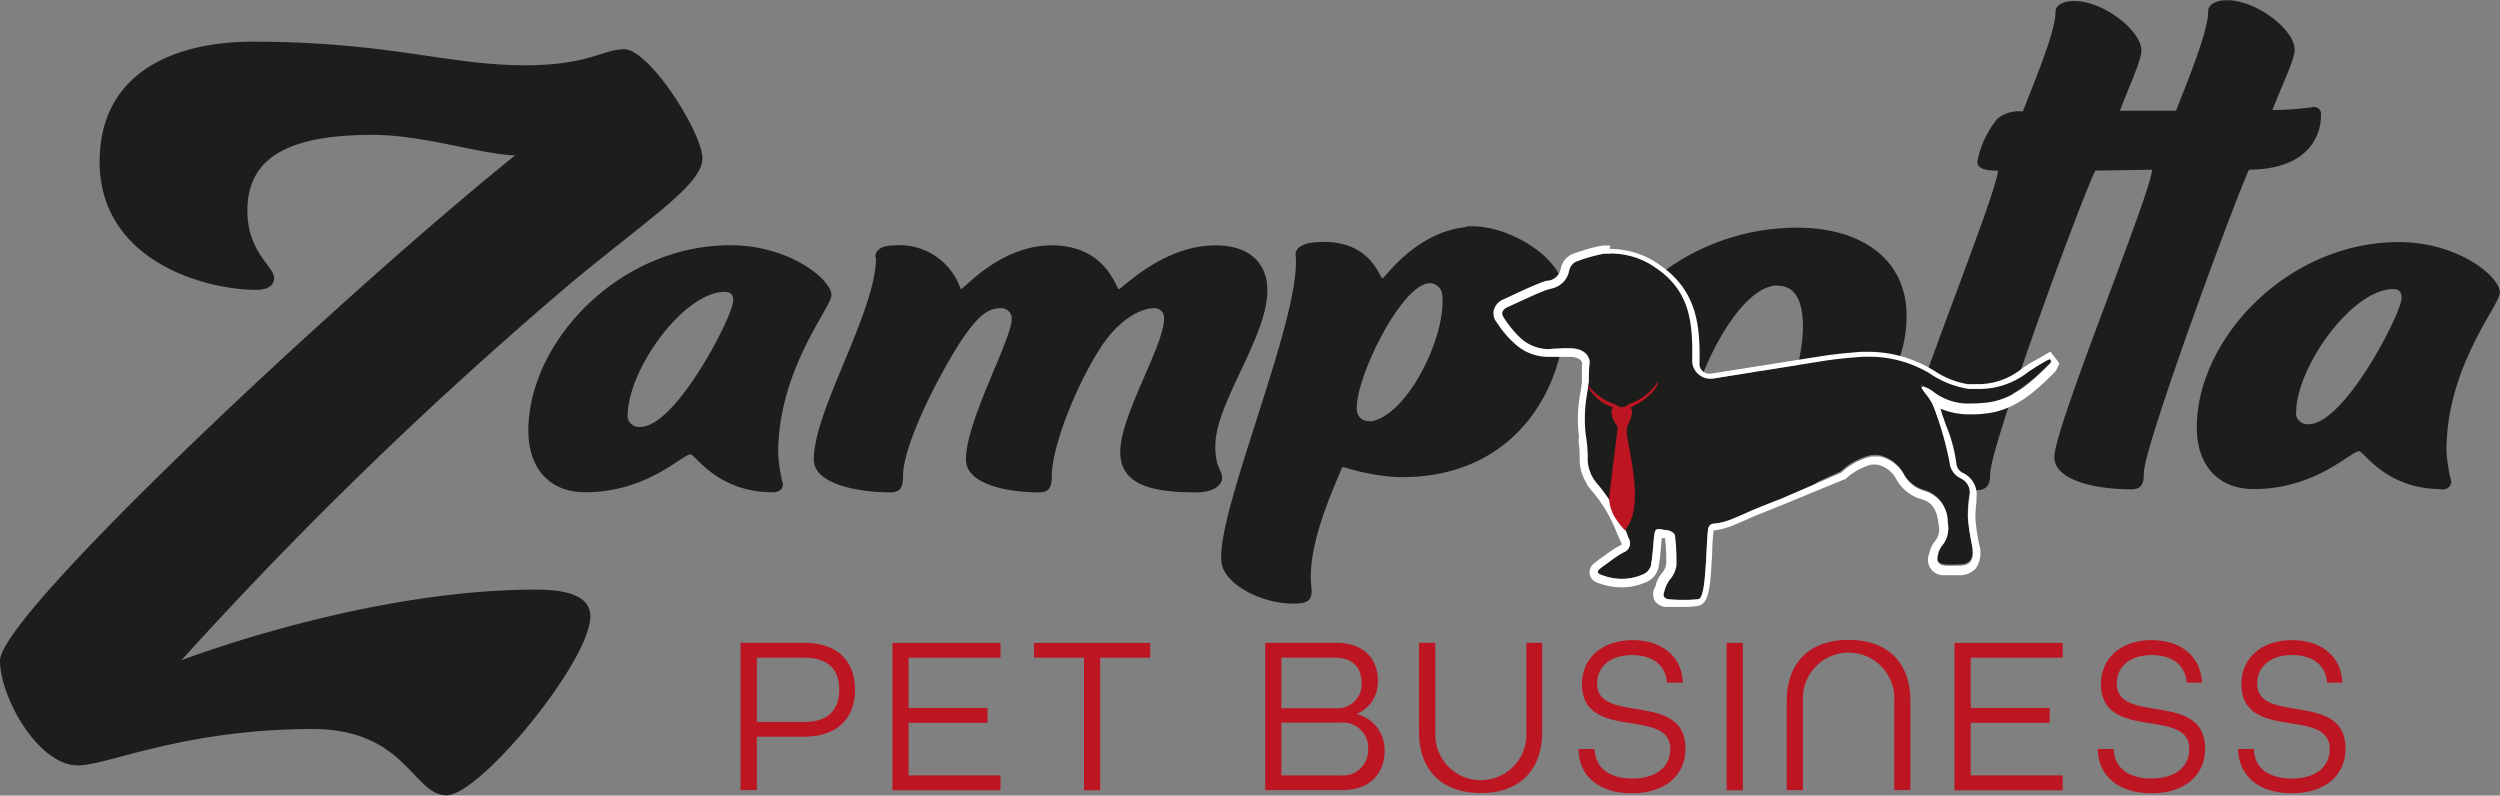 <svg id="Livello_1" data-name="Livello 1" xmlns="http://www.w3.org/2000/svg" xmlns:xlink="http://www.w3.org/1999/xlink" viewBox="0 0 197.97 63"><rect x="0" y="0" width="197.97" height="63" fill="#808080" stroke="none"/><defs><style>.cls-1{fill:none;}.cls-2{clip-path:url(#clip-path);}.cls-3{fill:#1d1d1b;}.cls-4{fill:#bd1622;}.cls-5{fill:#fff;}</style><clipPath id="clip-path" transform="translate(0 -0.02)"><rect class="cls-1" width="197.97" height="63.01"/></clipPath></defs><g class="cls-2"><path class="cls-3" d="M134.65,41.16c-6.18,0-9.59-3-9.59-7.47,0-7.72,7.43-15.64,17.26-15.64,5,0,8.66,2.43,8.66,7,0,5.49-4.39,8.87-5.81,9.83a4.15,4.15,0,0,1,.06.83c0,2.81-5.07,5.42-10.58,5.42m6.13-18.51c-3.35,0-7.18,8.36-7.18,12.26,0,1.59.56,2.1,1.73,2.1C137,37,139,35.1,139,32.8c0-1.34-.56-2-.56-2.62a.9.9,0,0,1,.87-.83,4.5,4.5,0,0,1,2.54,1.15,13,13,0,0,0,.92-4.59c0-2.3-.74-3.26-2-3.26" transform="translate(0 -0.02)"/><path class="cls-4" d="M58.64,62.59V50.92h5c2.82,0,4.07,1.57,4.07,3.72s-1.27,3.72-4.07,3.72H59.93v4.23Zm5.07-5.4c2,0,2.75-1.11,2.75-2.55s-.73-2.54-2.75-2.54H59.93v5.09Z" transform="translate(0 -0.02)"/><polygon class="cls-4" points="70.67 62.58 70.67 50.91 79.23 50.91 79.23 52.08 71.95 52.08 71.95 56.06 78.2 56.06 78.2 57.24 71.95 57.24 71.95 61.4 79.23 61.4 79.23 62.58 70.67 62.58"/><polygon class="cls-4" points="85.84 62.58 85.84 52.08 81.88 52.08 81.88 50.91 91.08 50.91 91.08 52.08 87.12 52.08 87.12 62.58 85.84 62.58"/><path class="cls-4" d="M100.19,62.59V50.92h5.63c2.13,0,3.29,1.23,3.29,3a2.75,2.75,0,0,1-1.68,2.64v0a2.92,2.92,0,0,1,2.21,2.95c0,1.78-1.19,3.08-3.35,3.08Zm1.28-10.49v4h4.26a1.9,1.9,0,0,0,2.09-2c0-1.16-.64-2-2.14-2Zm0,5.14v4.18h4.66a2,2,0,0,0,2.21-2.09,2,2,0,0,0-2.18-2.09Z" transform="translate(0 -0.02)"/><path class="cls-4" d="M120.87,50.92h1.25V58c0,2.94-1.73,4.82-4.84,4.82S112.37,61,112.37,58V50.92h1.29V58a3.61,3.61,0,1,0,7.21,0Z" transform="translate(0 -0.02)"/><path class="cls-4" d="M132,54.08c-.07-1.34-1.09-2.19-2.76-2.19s-2.77.89-2.77,2.26c0,3.29,7,.54,7,5.14,0,2.18-1.67,3.55-4.24,3.55S125,61.51,125,59.33h1.27c.05,1.48,1.14,2.34,3,2.34s3-.91,3-2.34c0-3.34-7-.54-7-5.14,0-2.07,1.61-3.48,4-3.48s3.92,1.34,4,3.37Z" transform="translate(0 -0.02)"/><rect class="cls-4" x="136.73" y="50.91" width="1.28" height="11.67"/><path class="cls-4" d="M150,62.59V55.51a3.62,3.62,0,1,0-7.23,0v7.08h-1.28V55.51c0-2.95,1.74-4.82,4.9-4.82s4.89,1.87,4.89,4.82v7.08Z" transform="translate(0 -0.02)"/><polygon class="cls-4" points="154.77 62.58 154.77 50.91 163.34 50.91 163.34 52.08 156.06 52.08 156.06 56.06 162.31 56.06 162.31 57.24 156.06 57.24 156.06 61.4 163.34 61.4 163.34 62.58 154.77 62.58"/><path class="cls-4" d="M173.15,54.08c-.07-1.34-1.08-2.19-2.76-2.19s-2.77.89-2.77,2.26c0,3.29,7,.54,7,5.14,0,2.18-1.68,3.55-4.25,3.55s-4.21-1.33-4.26-3.51h1.26c.06,1.48,1.15,2.34,3,2.34s3-.91,3-2.34c0-3.34-7-.54-7-5.14,0-2.07,1.61-3.48,4-3.48s3.92,1.34,4,3.37Z" transform="translate(0 -0.02)"/><path class="cls-4" d="M184.27,54.08c-.07-1.34-1.09-2.19-2.76-2.19s-2.77.89-2.77,2.26c0,3.29,7,.54,7,5.14,0,2.18-1.68,3.55-4.25,3.55s-4.21-1.33-4.27-3.51h1.27c0,1.48,1.14,2.34,3,2.34s3-.91,3-2.34c0-3.34-7-.54-7-5.14,0-2.07,1.61-3.48,4-3.48s3.92,1.34,4,3.37Z" transform="translate(0 -0.02)"/><path class="cls-3" d="M61.18,39c-4.39,0-6.12-3-6.5-3-.65,0-3.41,3-8.34,3-2.77,0-4.5-1.84-4.5-4.88,0-7,7.15-14.68,16-14.68,4.66,0,8,2.71,8,3.95,0,1-4.22,5.86-4.22,12.52A12.35,12.35,0,0,0,62,38.36c0,.38-.28.65-.82.65M49.69,32.83a.92.92,0,0,0,1,1c2.87,0,7.37-8.84,7.37-10,0-.49-.22-.7-.65-.7-3.31,0-7.7,6.23-7.7,9.75" transform="translate(0 -0.02)"/><path class="cls-3" d="M69.31,20.37c0-.54.49-.92,1.52-.92a5.12,5.12,0,0,1,5.25,3.47c.27,0,3.09-3.47,7.21-3.47,4.34,0,5.09,3.47,5.31,3.47s3.47-3.47,7.64-3.47c2.71,0,4.12,1.41,4.12,3.57,0,3.69-4.12,8.94-4.12,12.3,0,1.79.54,1.9.54,2.55,0,.49-.59,1.14-2,1.14-3.36,0-6.07-.49-6.07-3.2,0-2.92,3.47-8.4,3.47-10.57a.76.76,0,0,0-.87-.81c-.81,0-2.6.71-4.17,3.14-1.9,2.93-3.85,7.81-3.85,10.14,0,.81-.16,1.3-1,1.3-2.55,0-5.8-.65-5.8-2.6,0-3.09,3.63-9.49,3.63-11.17a.83.83,0,0,0-.92-.81c-.81,0-1.68.38-3.25,2.82-1.9,3-4.44,8.13-4.44,10.46,0,.81-.16,1.3-1,1.3-2.55,0-6.07-.65-6.07-2.6,0-3.9,4.93-11.71,4.93-16" transform="translate(0 -0.02)"/><path class="cls-3" d="M116.1,18c-4,.41-6.4,4-6.62,4.06s-.93-3.3-5.46-2.84c-1,.1-1.47.52-1.42,1,.49,4.88-6.29,20.24-5.88,24.28.19,1.94,3.68,3.55,6.21,3.29.86-.08,1-.52.91-1.31-.31-3,1.32-6.8,2.33-9.18.09-.28.14-.28.25-.29a16.71,16.71,0,0,0,4.27.79c9.81.19,13.88-7.95,13.2-14.72-.3-2.94-4.88-5.41-7.79-5.12m-7.65,15.4a.91.91,0,0,1-1-.8c-.24-2.36,3.42-9.88,5.68-10.11a1,1,0,0,1,1.08.95c.33,3.31-2.84,9.67-5.75,10" transform="translate(0 -0.02)"/><path class="cls-3" d="M29.51,10.7c-6.19,0-9.92,1.52-9.92,6,0,3.31,2.12,4.41,2.12,5.34,0,.51-.43.93-1.36.93C16.28,23,7.89,20.7,7.89,12.82c0-6.95,5.76-9.5,12.12-9.5,10.68,0,15.52,1.87,21.54,1.87,5.08,0,6.19-1.27,7.88-1.27,2,0,6.19,6.61,6.19,8.64s-4,4.58-10.26,9.75a325.65,325.65,0,0,0-31,30s14.5-5.6,28.06-5.6c3.06,0,4.33.77,4.33,2.12C46.72,52.42,38,63,35.36,63s-3.23-5.25-10.6-5.25c-10.18,0-16.28,2.88-18.57,2.88C3,60.64,0,55.21,0,52.33c0-3.65,27.13-29,40.78-40C38,12.22,33.49,10.7,29.51,10.7" transform="translate(0 -0.02)"/><path class="cls-3" d="M165.92,13.53c-1.39,2.94-8.33,21.95-8.32,24,0,.81-.21,1.3-1.07,1.31-2.5,0-6-.61-6-2.56,0-2.38,7.69-21.07,7.68-22.75-.54,0-1.62,0-1.63-.7a7.59,7.59,0,0,1,1.6-3.42,2.72,2.72,0,0,1,2-.56c1.38-3.48,2.6-6.52,2.59-7.88,0-.48.48-.87,1.51-.87,2.28,0,5.28,2.34,5.29,3.91,0,.76-.8,2.45-1.7,4.78l4.44,0c1.39-3.48,2.56-6.52,2.55-7.87,0-.49.53-.88,1.51-.88,2.33,0,5.33,2.34,5.34,3.91,0,.76-.85,2.45-1.76,4.78a22.36,22.36,0,0,0,3.25-.24.55.55,0,0,1,.6.6c0,2-1.32,4.34-5.71,4.37-1.33,2.94-8.33,22-8.32,24,0,.81-.15,1.3-1,1.31-2.55,0-6.08-.61-6.09-2.56,0-2.38,7.74-21.07,7.73-22.75Z" transform="translate(0 -0.02)"/><path class="cls-3" d="M193.31,38.75c-4.39,0-6.12-3-6.5-3-.65,0-3.42,3-8.35,3-2.76,0-4.5-1.84-4.5-4.88,0-7,7.16-14.68,16-14.68,4.66,0,8,2.71,8,4,0,1-4.23,5.85-4.23,12.51a12.35,12.35,0,0,0,.38,2.44c0,.38-.27.65-.81.65m-11.49-6.18a.91.91,0,0,0,1,1c2.87,0,7.37-8.83,7.37-10,0-.48-.22-.7-.65-.7-3.31,0-7.7,6.23-7.7,9.75" transform="translate(0 -0.02)"/><path class="cls-3" d="M162.43,28.57a.66.66,0,0,1-.12.22c-1.46,1.44-2.95,2.87-5.12,3.07a5.29,5.29,0,0,1-4.2-1,3,3,0,0,0-.74-.37l-.12.13.3.44a3.87,3.87,0,0,1,.62.95,26.16,26.16,0,0,1,1.31,4.51,1.55,1.55,0,0,0,.84,1.25,1.28,1.28,0,0,1,.75,1.4,10.55,10.55,0,0,0-.13,1.77,16.89,16.89,0,0,0,.31,2.1c.22,1.11,0,1.7-1.11,1.67a7,7,0,0,1-1,0c-.56-.06-.74-.33-.59-.87a1.65,1.65,0,0,1,.3-.69,2.15,2.15,0,0,0,.47-1.85,2.52,2.52,0,0,0-1.86-2.5,2.73,2.73,0,0,1-1.64-1.36,2.91,2.91,0,0,0-1.88-1.38,2.52,2.52,0,0,0-.67,0,5.18,5.18,0,0,0-2.38,1.28L141,39.53c-.7.27-1.41.55-2.11.84-.53.21-1.05.48-1.59.69a5.2,5.2,0,0,1-1.71.44c-.12,0-.3.22-.32.36-.09.63-.12,1.79-.19,2.89-.09,1.37-.22,2.66-.58,2.71a12.4,12.4,0,0,1-2.36,0c-.37,0-.53-.28-.38-.66a2.87,2.87,0,0,1,.42-.9,2.12,2.12,0,0,0,.53-1.17,1.77,1.77,0,0,0,0-.32,17.15,17.15,0,0,0-.12-2,.45.45,0,0,0-.23-.28A1.16,1.16,0,0,0,132,42l-.13,0c-.78-.17-.82-.14-.9.65s-.1,1.4-.23,2.08c0,0,0,0,0,.06a1.08,1.08,0,0,1-.56.68,4.26,4.26,0,0,1-3.41.06c-.3-.11-.29-.29-.1-.45s.3-.24.46-.35l.55-.4a7.48,7.48,0,0,1,.89-.57.76.76,0,0,0,.4-1.11,14.56,14.56,0,0,0-2.37-4.18,4.07,4.07,0,0,1-.41-.52v0a3,3,0,0,1-.46-1.73,10.69,10.69,0,0,0-.16-1.77,11.42,11.42,0,0,1,.08-3.09l.09-.55c0-.2.06-.4.08-.6,0-.51,0-1,.06-1.52,0-.32-.28-1.14-1.72-1.09-.43,0-1,0-1.41.06a3.32,3.32,0,0,1-2.34-.86,9,9,0,0,1-1.34-1.65c-.24-.36-.06-.64.31-.81,1-.44,1.94-.91,2.93-1.3.19-.07.38-.12.57-.17a1.8,1.8,0,0,0,1.38-1.43,1,1,0,0,1,.73-.77,12.74,12.74,0,0,1,2-.56,6.11,6.11,0,0,1,2,.15,5.82,5.82,0,0,1,1.7.68c3.05,1.85,3.4,4.27,3.33,7.6A1.41,1.41,0,0,0,135.63,30l8.91-1.42c1-.15,2-.24,3-.31a9,9,0,0,1,5.25,1.28,7.62,7.62,0,0,0,3.1,1.24,6.41,6.41,0,0,0,4.68-1.29,14.61,14.61,0,0,1,1.74-1.05l.14.17" transform="translate(0 -0.02)"/><path class="cls-5" d="M127.54,20.09a6.22,6.22,0,0,1,1.43.17,5.82,5.82,0,0,1,1.7.68c3.05,1.85,3.4,4.27,3.33,7.6A1.42,1.42,0,0,0,135.41,30l.22,0,8.91-1.42c1-.15,2-.24,3-.31.21,0,.43,0,.64,0a9.24,9.24,0,0,1,4.61,1.31,7.62,7.62,0,0,0,3.1,1.24c.25,0,.49,0,.74,0a6.19,6.19,0,0,0,3.94-1.32,16.07,16.07,0,0,1,1.74-1.05l.14.17a.66.66,0,0,1-.12.22c-1.46,1.44-2.95,2.87-5.12,3.07a9.77,9.77,0,0,1-1.08.06,4.55,4.55,0,0,1-3.12-1,2.68,2.68,0,0,0-.74-.36l-.12.12.3.44a4.18,4.18,0,0,1,.62.95,26.16,26.16,0,0,1,1.31,4.51,1.55,1.55,0,0,0,.84,1.25,1.28,1.28,0,0,1,.75,1.4,10.55,10.55,0,0,0-.13,1.77,16.89,16.89,0,0,0,.31,2.1c.21,1.09,0,1.67-1,1.67h-.72a2.3,2.3,0,0,1-.37,0c-.56-.06-.74-.33-.59-.87a1.65,1.65,0,0,1,.3-.69,2.15,2.15,0,0,0,.47-1.85,2.54,2.54,0,0,0-1.86-2.51,2.72,2.72,0,0,1-1.64-1.35,2.91,2.91,0,0,0-1.88-1.38.65.65,0,0,0-.2,0l-.47,0a5.18,5.18,0,0,0-2.38,1.28L141,39.53c-.71.27-1.41.55-2.11.84-.53.21-1.05.48-1.58.69a5.32,5.32,0,0,1-1.72.44c-.11,0-.3.22-.32.36-.09.63-.12,1.79-.19,2.89-.09,1.37-.22,2.66-.58,2.71a7.22,7.22,0,0,1-1,.07c-.43,0-.88,0-1.31-.05s-.54-.28-.38-.66a2.66,2.66,0,0,1,.42-.9,2.12,2.12,0,0,0,.53-1.17c0-.11,0-.22,0-.32a17.15,17.15,0,0,0-.12-2,.45.45,0,0,0-.23-.28A1.16,1.16,0,0,0,132,42l-.13,0a2.75,2.75,0,0,0-.52-.08c-.29,0-.32.17-.38.73s-.1,1.4-.23,2.08c0,0,0,0,0,.06a1.08,1.08,0,0,1-.56.68,4.14,4.14,0,0,1-1.73.39,4.78,4.78,0,0,1-1.68-.33c-.3-.11-.29-.29-.1-.45s.3-.24.46-.35l.55-.4a7.48,7.48,0,0,1,.89-.57.76.76,0,0,0,.4-1.11,14.56,14.56,0,0,0-2.37-4.18,4.07,4.07,0,0,1-.41-.52s0,0,0,0a3,3,0,0,1-.46-1.73,10.69,10.69,0,0,0-.16-1.77,11.42,11.42,0,0,1,.08-3.09l.09-.55c0-.2.06-.4.08-.6,0-.51,0-1,.06-1.52,0-.31-.26-1.09-1.6-1.09h-.12c-.43,0-1,0-1.41.06h-.19a3.31,3.31,0,0,1-2.14-.86,8.61,8.61,0,0,1-1.35-1.65c-.24-.36-.06-.64.31-.81,1-.44,1.94-.91,2.93-1.3.19-.07.38-.12.57-.17a1.8,1.8,0,0,0,1.38-1.43,1,1,0,0,1,.73-.77,12.74,12.74,0,0,1,2-.56,4.52,4.52,0,0,1,.52,0m0-.64a5.68,5.68,0,0,0-.59,0,9,9,0,0,0-1.66.42l-.51.16a1.61,1.61,0,0,0-1.16,1.25,1.17,1.17,0,0,1-.94.94l-.13,0c-.16.05-.32.09-.49.16-.78.3-1.53.65-2.27,1l-.69.32a1.26,1.26,0,0,0-.76.8,1.1,1.1,0,0,0,.19,1l.17.24A7.71,7.71,0,0,0,120,27.28a3.9,3.9,0,0,0,2.56,1h.23l1,0h.48c.77,0,.95.31,1,.43s0,.25,0,.38c0,.38,0,.74,0,1.1a2.94,2.94,0,0,1-.07.54c0,.21-.07.4-.09.58a11.57,11.57,0,0,0-.08,3.26L125,35a6.56,6.56,0,0,1,.09,1.22,3.64,3.64,0,0,0,.56,2.09l0,.06h0a4,4,0,0,0,.45.57,11.35,11.35,0,0,1,1.94,3.3c.11.24.21.48.32.71s.07.2-.1.28a5.88,5.88,0,0,0-.81.51l-.16.11-.58.41-.48.37a.92.92,0,0,0-.35.84.89.89,0,0,0,.64.7,5.33,5.33,0,0,0,1.9.36,4.88,4.88,0,0,0,2-.44,1.72,1.72,0,0,0,.92-1.14h0a.13.13,0,0,0,0-.06,12.71,12.71,0,0,0,.18-1.48l.06-.64s0-.08,0-.13l.13,0,.15,0h0v.08a15.67,15.67,0,0,1,.09,1.66c0,.09,0,.17,0,.24a1.42,1.42,0,0,1-.37.82,2.33,2.33,0,0,0-.46.88c0,.07,0,.15-.08.22a1.13,1.13,0,0,0,0,1.06,1.11,1.11,0,0,0,.89.48h.2c.37,0,.76,0,1.14,0a7.83,7.83,0,0,0,1.14-.07c.8-.11,1-1.11,1.12-3.3l.06-1c0-.65.06-1.26.11-1.68a6,6,0,0,0,1.67-.46l.84-.36.74-.33,2.1-.84h0L146,38l.08,0,.07-.06a4.9,4.9,0,0,1,2.05-1.13h.19l.2,0h.05a2.23,2.23,0,0,1,1.48,1.08,3.3,3.3,0,0,0,2,1.65c.86.23,1.27.8,1.39,2a1.51,1.51,0,0,1-.29,1.35,2.26,2.26,0,0,0-.46,1,1.22,1.22,0,0,0,1.14,1.68l.44,0h.72a1.72,1.72,0,0,0,1.41-.55,2.24,2.24,0,0,0,.26-1.88,16.21,16.21,0,0,1-.3-2,8.65,8.65,0,0,1,.08-1.32c0-.12,0-.24,0-.36a1.89,1.89,0,0,0-1.09-2,.91.91,0,0,1-.5-.74,11.71,11.71,0,0,0-.81-3c-.16-.46-.32-.9-.45-1.34a5.81,5.81,0,0,0,2.38.45c.34,0,.71,0,1.14-.06,2.45-.23,4.15-1.91,5.51-3.26a1,1,0,0,0,.22-.35l0,0,.17-.35-.23-.32-.15-.19-.34-.44-.48.29-.56.32a8.26,8.26,0,0,0-1.25.77,5.52,5.52,0,0,1-3.55,1.2l-.69,0a6.67,6.67,0,0,1-2.7-1.09l-.13-.07a9.86,9.86,0,0,0-4.93-1.4q-.34,0-.69,0c-1,.08-2,.17-3,.32h0l-8.91,1.41h-.12a.76.76,0,0,1-.55-.23.75.75,0,0,1-.22-.55c.06-3.1-.17-6.05-3.64-8.15a6.15,6.15,0,0,0-1.89-.76,7,7,0,0,0-1.57-.19" transform="translate(0 -0.02)"/><path class="cls-4" d="M125.77,30.53a4.23,4.23,0,0,0,2,1.46c.17.06.31.19.48.25a.77.77,0,0,0,.37,0c.18-.07.33-.2.5-.27a4.21,4.21,0,0,0,2.07-1.6.76.76,0,0,1,.1-.14c0,.62-1,1.52-2.18,2.07.35.36-.14,1.22-.25,1.52a1.71,1.71,0,0,0,0,.74c.18,1.47,1.37,5.72-.2,7.45a6.75,6.75,0,0,1-.86-1.16,3.4,3.4,0,0,1-.38-1.34c.1-1,.27-2.28.39-3.25.09-.77.2-1.55.29-2.32a.31.31,0,0,0-.06-.2c-.17-.26-.67-1.07-.29-1.45a3.51,3.51,0,0,1-2-1.64Z" transform="translate(0 -0.02)"/></g></svg>